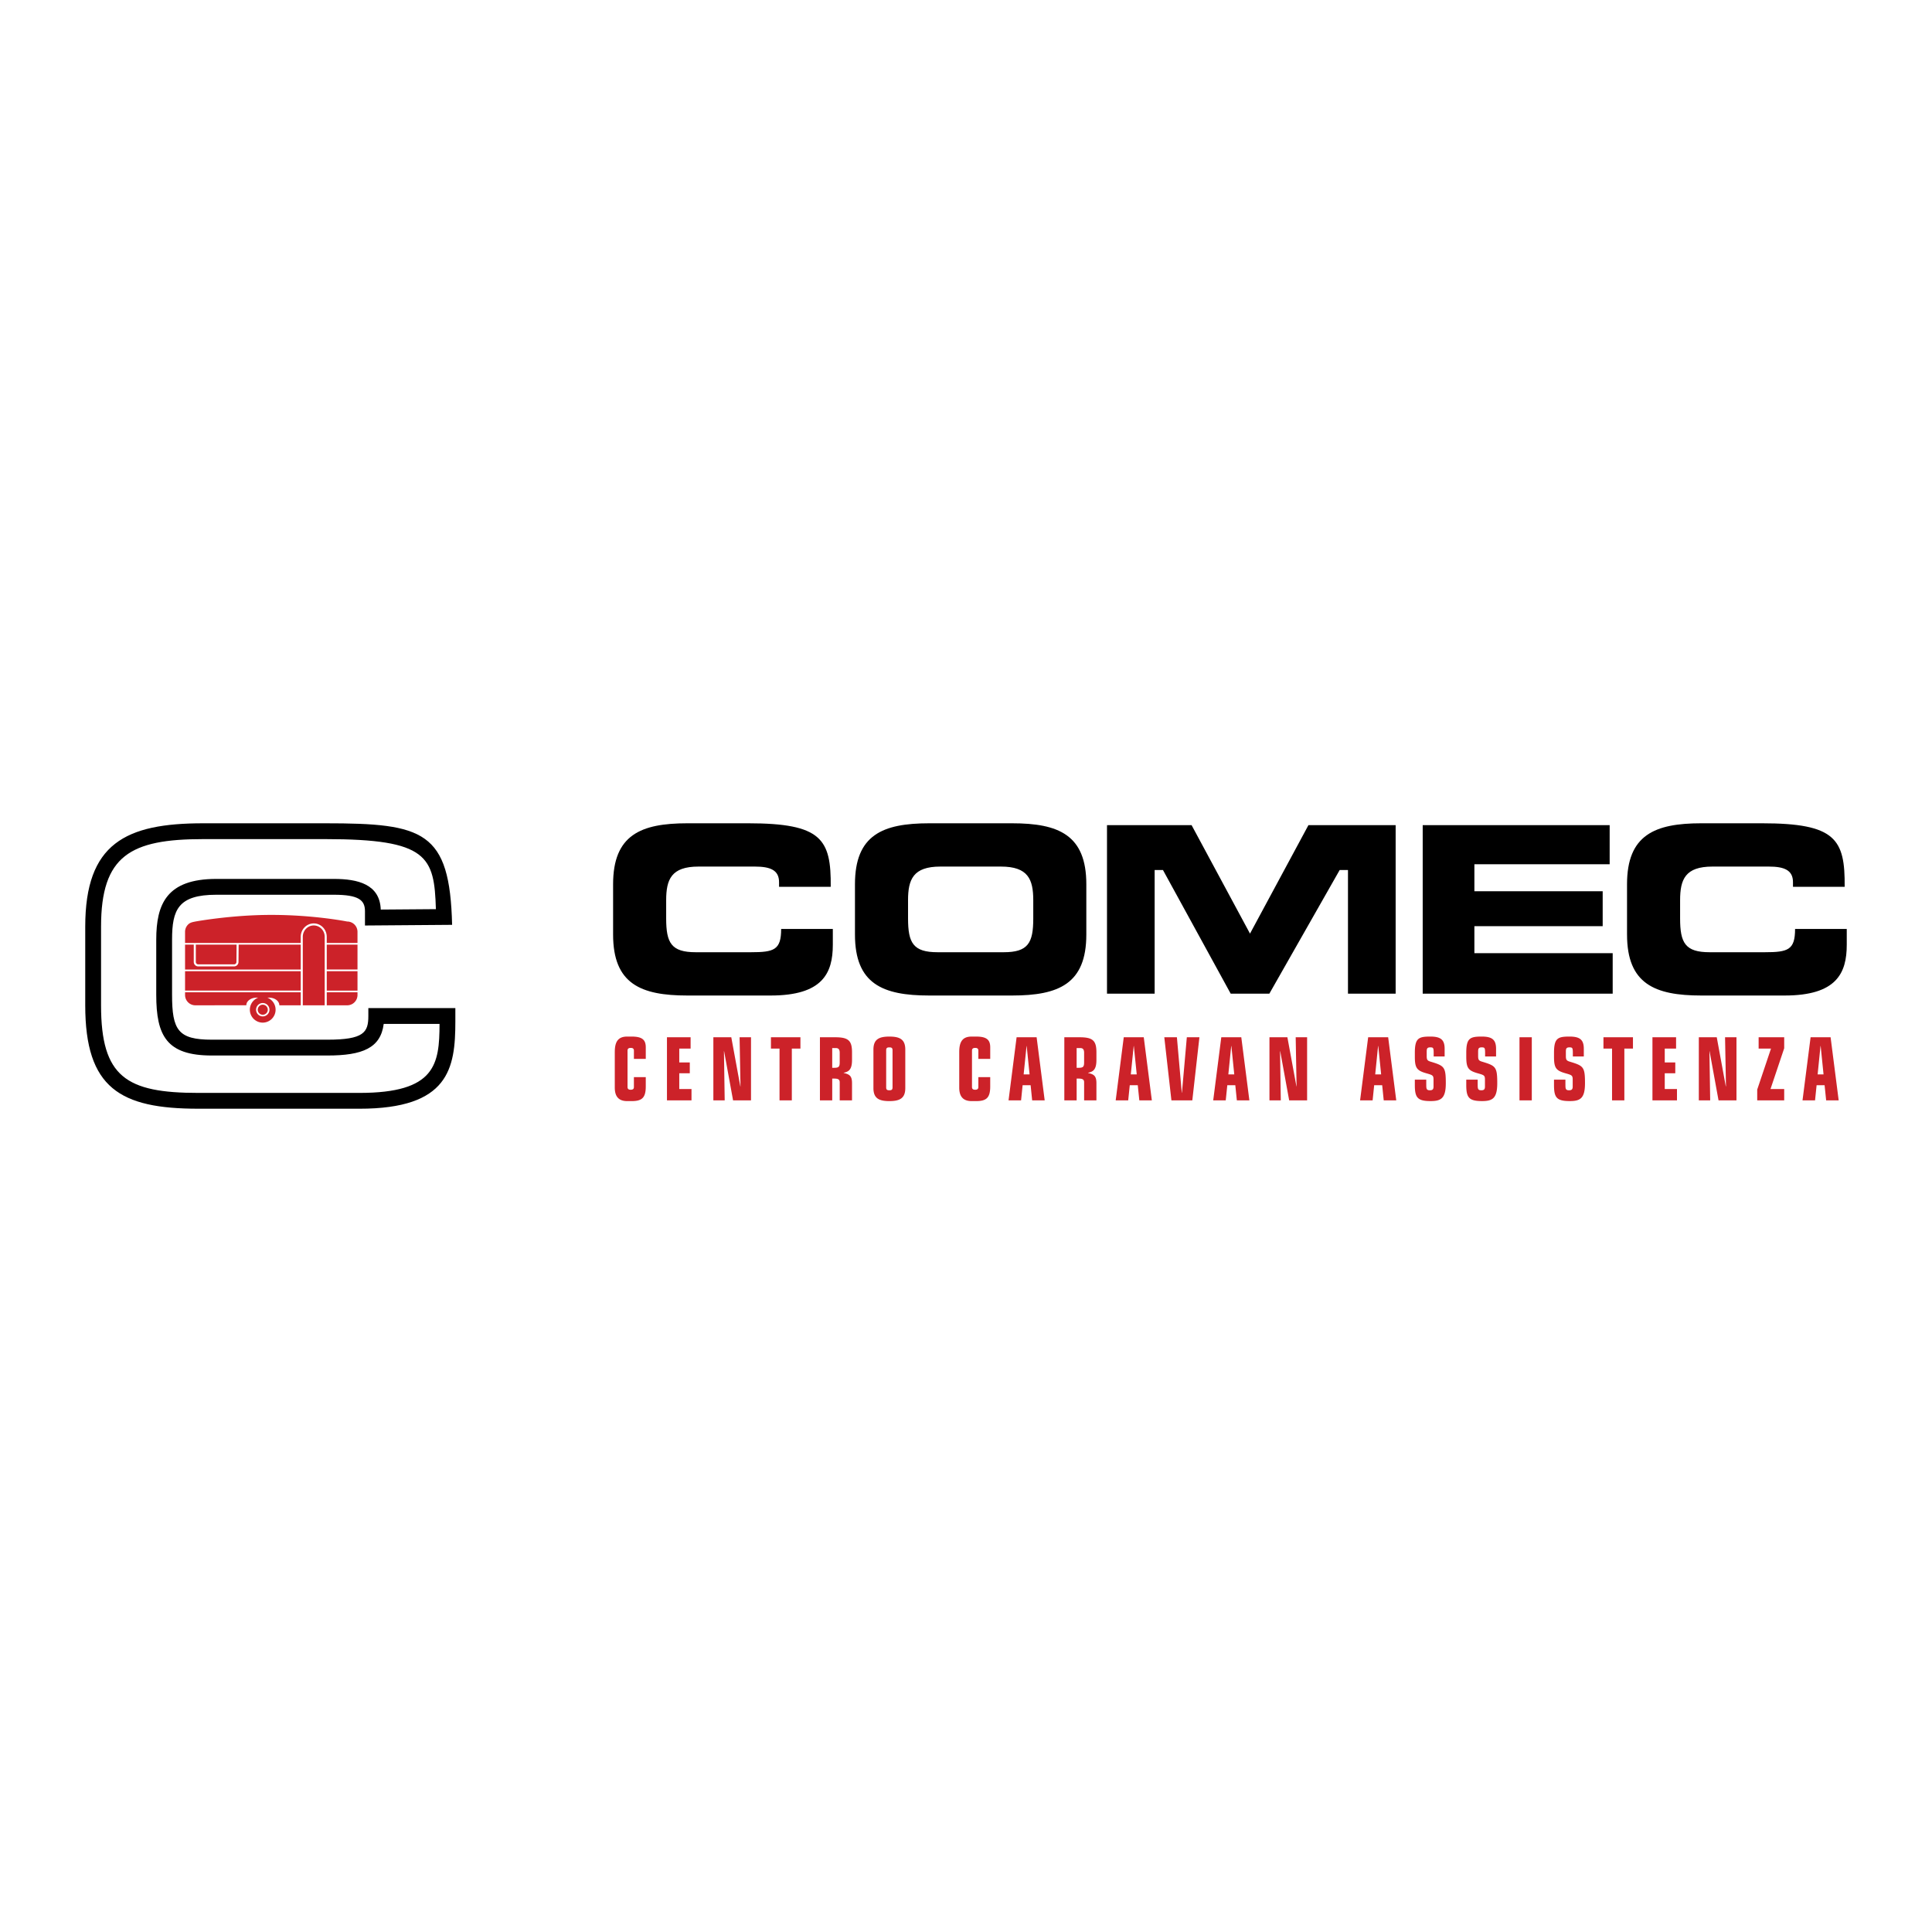 <svg xmlns="http://www.w3.org/2000/svg" width="2500" height="2500" viewBox="0 0 192.756 192.756"><g fill-rule="evenodd" clip-rule="evenodd"><path fill="#fff" d="M0 0h192.756v192.756H0V0z"/><path d="M61.169 93.239c0 4.923 2.764 6.084 7.408 6.084h8.313c5.179 0 6.201-2.229 6.201-5.062v-1.579h-5.155c0 2.09-.697 2.322-3.019 2.322h-5.504c-2.438 0-2.949-.929-2.949-3.367v-1.811c0-2.09.511-3.368 3.228-3.368h5.62c1.532 0 2.415.349 2.415 1.556v.464h5.155c.046-4.761-.906-6.339-8.244-6.339h-6.061c-4.644 0-7.408 1.161-7.408 6.084v5.016zM85.3 93.239c0 4.923 2.763 6.084 7.408 6.084h8.267c4.645 0 7.408-1.161 7.408-6.084v-5.016c0-4.923-2.764-6.084-7.408-6.084h-8.267c-4.645 0-7.408 1.161-7.408 6.084v5.016zm5.295-3.413c0-2.09.511-3.368 3.228-3.368h6.039c2.715 0 3.227 1.277 3.227 3.368v1.811c0 2.438-.512 3.367-2.949 3.367h-6.595c-2.438 0-2.949-.929-2.949-3.367v-1.811h-.001zM110.445 99.138h4.754V86.801h.83l6.758 12.337h3.856l7.017-12.337h.828v12.337h4.756V82.325h-8.701l-5.83 10.821-5.828-10.821h-8.44v16.813zM141.943 99.138h18.955v-4.041H147.1v-2.694h12.8V88.92h-12.8v-2.694h13.496v-3.901h-18.653v16.813zM162.33 93.239c0 4.923 2.764 6.084 7.408 6.084h8.312c5.18 0 6.201-2.229 6.201-5.062v-1.579h-5.156c0 2.09-.695 2.322-3.018 2.322h-5.504c-2.439 0-2.949-.929-2.949-3.367v-1.811c0-2.09.51-3.368 3.229-3.368h5.619c1.533 0 2.414.349 2.414 1.556v.464h5.156c.047-4.761-.906-6.339-8.244-6.339h-6.061c-4.645 0-7.408 1.161-7.408 6.084v5.016h.001z"/><path d="M61.948 105.255c0-1.009.326-1.53 1.235-1.53h.458c1.072 0 1.397.348 1.397 1.078v1.148h-1.183v-.826c0-.191-.111-.27-.311-.27-.214 0-.325.078-.325.27v3.636c0 .191.111.27.318.27.207 0 .318-.078.318-.27v-.991h1.183v.931c0 1.113-.362 1.461-1.397 1.461h-.458c-.909 0-1.235-.53-1.235-1.348v-3.559zM67.154 103.794h2.358v1.131h-1.131v1.383h1.05v1.079h-1.05v1.574h1.22v1.131h-2.447v-6.298zM72.854 105.187h-.015l.075 4.905h-1.132v-6.298h1.789l.902 4.906.015-.017-.089-4.889h1.139v6.298h-1.789l-.895-4.905zM78.385 104.925h-.858v-1.131h2.943v1.131h-.858v5.167h-1.227v-5.167zM82.414 103.794h1.516c1.316 0 1.686.322 1.686 1.505v.757c0 .957-.318 1.174-.835 1.278v.018c.547.14.835.253.835 1.026v1.714h-1.228v-1.801c0-.261-.125-.374-.54-.374h-.207v2.175h-1.228v-6.298h.001zm1.228 3.045h.236c.436 0 .51-.14.51-.549v-.947c0-.322-.111-.47-.377-.47h-.37v1.966h.001zM87.752 105.021c0-1.026.562-1.296 1.59-1.296 1.027 0 1.589.27 1.589 1.296v3.845c0 1.026-.562 1.296-1.589 1.296-1.028 0-1.59-.27-1.59-1.296v-3.845zm1.908.078c0-.234-.088-.296-.317-.296s-.318.062-.318.296v3.688c0 .234.089.296.318.296s.317-.062.317-.296v-3.688zM96.314 105.255c0-1.009.325-1.53 1.235-1.53h.459c1.072 0 1.396.348 1.396 1.078v1.148h-1.182v-.826c0-.191-.111-.27-.311-.27-.215 0-.326.078-.326.27v3.636c0 .191.111.27.318.27s.318-.078.318-.27v-.991h1.182v.931c0 1.113-.361 1.461-1.396 1.461h-.459c-.91 0-1.235-.53-1.235-1.348v-3.559h.001zM102.037 103.794h1.996l.807 6.298h-1.25l-.156-1.514h-.797l-.156 1.514h-1.25l.806-6.298zm1.006.87h-.016l-.289 2.836h.592l-.287-2.836zM106.799 103.794h1.516c1.316 0 1.686.322 1.686 1.505v.757c0 .957-.318 1.174-.836 1.278v.018c.547.14.836.253.836 1.026v1.714h-1.227v-1.801c0-.261-.127-.374-.541-.374h-.207v2.175h-1.227v-6.298zm1.226 3.045h.236c.438 0 .512-.14.512-.549v-.947c0-.322-.111-.47-.379-.47h-.369v1.966zM112.729 103.794h1.996l.807 6.298h-1.25l-.156-1.514h-.799l-.154 1.514h-1.25l.806-6.298zm1.005.87h-.016l-.289 2.836h.592l-.287-2.836zM116.771 103.794h1.258l.489 5.532h.013l.489-5.532h1.257l-.709 6.298h-2.086l-.711-6.298zM122.459 103.794h1.996l.805 6.298h-1.248l-.156-1.514h-.799l-.154 1.514h-1.25l.806-6.298zm1.006.87h-.016l-.289 2.836h.592l-.287-2.836zM128.336 105.187h-.014l.073 4.905h-1.131v-6.298h1.789l.902 4.906.016-.017-.09-4.889h1.139v6.298h-1.79l-.894-4.905zM137.113 103.794h1.996l.805 6.298h-1.248l-.156-1.514h-.799l-.154 1.514h-1.25l.806-6.298zm1.004.87h-.014l-.289 2.836h.592l-.289-2.836zM142.91 108.474c0 .436 0 .609.361.609.273 0 .363-.104.363-.375v-.678c0-.436-.082-.461-.725-.644-.955-.27-1.141-.54-1.141-1.661v-.383c0-1.471.385-1.618 1.553-1.618 1.066 0 1.42.348 1.42 1.227v.757h-1.094v-.305c0-.557-.037-.601-.348-.601-.324 0-.348.157-.348.452v.418c0 .4.088.47.451.574 1.309.4 1.457.513 1.457 2.131 0 1.514-.473 1.783-1.516 1.783-1.332 0-1.576-.365-1.576-1.618v-.521h1.141v.453h.002zM148.041 108.474c0 .436 0 .609.361.609.273 0 .363-.104.363-.375v-.678c0-.436-.082-.461-.725-.644-.955-.27-1.139-.54-1.139-1.661v-.383c0-1.471.385-1.618 1.553-1.618 1.064 0 1.418.348 1.418 1.227v.757h-1.094v-.305c0-.557-.037-.601-.348-.601-.324 0-.348.157-.348.452v.418c0 .4.09.47.451.574 1.309.4 1.457.513 1.457 2.131 0 1.514-.473 1.783-1.516 1.783-1.33 0-1.574-.365-1.574-1.618v-.521h1.139v.453h.002zM152.211 103.794h1.227v6.298h-1.227v-6.298zM156.795 108.474c0 .436 0 .609.361.609.273 0 .363-.104.363-.375v-.678c0-.436-.082-.461-.725-.644-.955-.27-1.139-.54-1.139-1.661v-.383c0-1.471.385-1.618 1.553-1.618 1.064 0 1.42.348 1.42 1.227v.757h-1.096v-.305c0-.557-.037-.601-.346-.601-.326 0-.348.157-.348.452v.418c0 .4.088.47.449.574 1.309.4 1.457.513 1.457 2.131 0 1.514-.473 1.783-1.516 1.783-1.33 0-1.574-.365-1.574-1.618v-.521h1.139v.453h.002zM161.445 104.925h-.857v-1.131h2.941v1.131h-.857v5.167h-1.227v-5.167zM165.475 103.794h2.359v1.131h-1.131v1.383h1.049v1.079h-1.049v1.574h1.219v1.131h-2.447v-6.298zM171.176 105.187h-.016l.074 4.905h-1.13v-6.298h1.789l.902 4.906.014-.017-.088-4.889h1.138v6.298h-1.789l-.894-4.905zM176.07 103.794h2.551v1.096l-1.367 4.071h1.367v1.131h-2.691v-1.078l1.375-4.089h-1.235v-1.131zM181.252 103.794h1.996l.807 6.298h-1.25l-.154-1.514h-.799l-.154 1.514h-1.25l.804-6.298zm1.006.87h-.014l-.289 2.836h.592l-.289-2.836z" fill="#fff"/><path d="M37.988 90.748l5.501-.042c-.159-5.251-.785-6.988-11.025-6.988H20.27c-7.243 0-10.188 1.632-10.188 8.735v7.852c0 7.148 2.517 8.735 9.704 8.735h16.068c7.608 0 7.986-2.852 7.999-6.883h-5.571c-.305 2.403-2.112 3.151-5.61 3.151H21.134c-4.5 0-5.545-1.951-5.545-6.06V93.75c0-3.562 1.045-6.06 5.994-6.06h11.724c2.397 0 4.589.528 4.681 3.058zm-18.202 19.869c-7.791 0-11.282-2.048-11.282-10.313v-7.852c0-8.31 4.031-10.312 11.766-10.312h12.193c9.812 0 12.417.763 12.644 10.131l-8.694.067v-1.423c0-1.107-.611-1.646-3.106-1.646H21.583c-3.814 0-4.416 1.501-4.416 4.482v5.498c0 3.525.602 4.481 3.967 4.481h11.537c3.634 0 4.079-.734 4.079-2.361v-.789h8.681v1.324c0 4.705-.642 8.714-9.577 8.714H19.786v-.001z"/><path d="M25.548 100.74a.668.668 0 1 0 1.336 0 .668.668 0 0 0-1.336 0zm4.456-.44H27.87c0-.425-.461-.765-1.029-.765h-.169a1.29 1.29 0 0 1-.456 2.493 1.288 1.288 0 0 1-.455-2.493h-.156c-.568 0-1.029.34-1.029.758l-5.083.007a1.027 1.027 0 0 1-1.029-1.03v-.273h11.541v1.303h-.001zm-4.289.441c0-.277.224-.502.5-.502a.501.501 0 0 1 0 1.002.5.5 0 0 1-.5-.5zm-6.177-6.497h4.066l-.014 1.73a.24.24 0 0 1-.24.241h-3.572a.24.24 0 0 1-.24-.24v-1.731zm-1.075 2.486V94.244h.869v1.731c0 .246.2.445.446.445h3.572a.445.445 0 0 0 .445-.445l.015-1.731h6.194v2.487H18.463v-.001zm0 2.102v-1.937h11.541v1.937H18.463zm13.933 1.468H30.21v-6.834c0-.629.492-1.132 1.092-1.132s1.093.503 1.093 1.132v6.834h.001zm3.272-1.303v.273a1.029 1.029 0 0 1-1.029 1.03h-2.038v-1.303h3.067zm0-2.101v1.937h-3.067v-1.937h3.067zm0-2.652V96.73h-3.067v-2.487h3.067v.001zm-16.176-2.303s3.595-.661 7.573-.661c4.29 0 7.573.661 7.573.661a1.026 1.026 0 0 1 1.029 1.03v1.108H32.6v-.612c0-.736-.578-1.338-1.298-1.338-.72 0-1.298.602-1.298 1.338v.612H18.463V92.97c0-.284.115-.542.301-.728s.396-.238.728-.301zM61.338 104.95c0-1.01.325-1.531 1.235-1.531h.458c1.072 0 1.398.348 1.398 1.078v1.148h-1.184v-.826c0-.191-.111-.27-.311-.27-.214 0-.325.078-.325.27v3.636c0 .191.111.27.318.27.207 0 .317-.078.317-.27v-.991h1.184v.931c0 1.113-.363 1.462-1.398 1.462h-.458c-.91 0-1.235-.531-1.235-1.349v-3.558h.001zM66.543 103.488h2.359v1.131h-1.131v1.384h1.05v1.078h-1.05v1.574h1.22v1.131h-2.448v-6.298zM72.244 104.88h-.015l.074 4.906h-1.131v-6.298h1.789l.902 4.907.015-.018-.089-4.889h1.139v6.298h-1.789l-.895-4.906zM77.774 104.619h-.857v-1.131h2.942v1.131h-.858v5.167h-1.227v-5.167zM81.804 103.488h1.516c1.316 0 1.686.322 1.686 1.505v.757c0 .957-.318 1.175-.835 1.278v.018c.547.14.835.253.835 1.026v1.714h-1.228v-1.801c0-.261-.125-.374-.54-.374h-.207v2.175h-1.227v-6.298zm1.227 3.045h.236c.437 0 .51-.14.51-.548v-.948c0-.322-.111-.47-.377-.47h-.37v1.966h.001zM87.142 104.715c0-1.026.562-1.296 1.59-1.296s1.589.27 1.589 1.296v3.845c0 1.026-.562 1.297-1.589 1.297s-1.59-.271-1.59-1.297v-3.845zm1.907.078c0-.234-.088-.296-.317-.296s-.318.062-.318.296v3.688c0 .235.089.296.318.296s.317-.061.317-.296v-3.688zM95.704 104.95c0-1.01.326-1.531 1.235-1.531h.458c1.072 0 1.398.348 1.398 1.078v1.148h-1.184v-.826c0-.191-.111-.27-.311-.27-.215 0-.325.078-.325.27v3.636c0 .191.11.27.317.27s.318-.078.318-.27v-.991h1.184v.931c0 1.113-.363 1.462-1.398 1.462h-.458c-.91 0-1.235-.531-1.235-1.349v-3.558h.001zM101.426 103.488h1.998l.805 6.298h-1.25l-.154-1.514h-.799l-.154 1.514h-1.25l.804-6.298zm1.006.87h-.014l-.289 2.836h.592l-.289-2.836zM106.188 103.488h1.516c1.316 0 1.686.322 1.686 1.505v.757c0 .957-.316 1.175-.834 1.278v.018c.547.14.834.253.834 1.026v1.714h-1.227v-1.801c0-.261-.125-.374-.539-.374h-.207v2.175h-1.229v-6.298zm1.228 3.045h.236c.436 0 .51-.14.51-.548v-.948c0-.322-.111-.47-.377-.47h-.369v1.966zM112.117 103.488h1.996l.807 6.298h-1.25l-.154-1.514h-.799l-.156 1.514h-1.248l.804-6.298zm1.006.87h-.014l-.289 2.836h.592l-.289-2.836zM116.162 103.488h1.258l.486 5.533h.016l.488-5.533h1.256l-.709 6.298h-2.084l-.711-6.298zM121.848 103.488h1.996l.807 6.298h-1.25l-.154-1.514h-.799l-.156 1.514h-1.25l.806-6.298zm1.006.87h-.016l-.287 2.836h.592l-.289-2.836zM127.727 104.88h-.016l.074 4.906h-1.131v-6.298h1.789l.903 4.907.013-.018-.088-4.889h1.139v6.298h-1.789l-.894-4.906zM136.502 103.488h1.996l.807 6.298h-1.25l-.154-1.514h-.799l-.156 1.514h-1.25l.806-6.298zm1.006.87h-.016l-.287 2.836h.592l-.289-2.836zM142.299 108.168c0 .436 0 .609.363.609.273 0 .361-.104.361-.374v-.679c0-.435-.082-.461-.725-.644-.953-.27-1.139-.539-1.139-1.661v-.383c0-1.471.385-1.618 1.553-1.618 1.064 0 1.42.348 1.42 1.227v.757h-1.094v-.305c0-.557-.037-.601-.348-.601-.326 0-.348.157-.348.453v.417c0 .4.088.47.451.574 1.309.4 1.455.514 1.455 2.131 0 1.514-.473 1.784-1.516 1.784-1.33 0-1.574-.366-1.574-1.618v-.522h1.139v.453h.002zM147.43 108.168c0 .436 0 .609.363.609.273 0 .361-.104.361-.374v-.679c0-.435-.08-.461-.725-.644-.953-.27-1.139-.539-1.139-1.661v-.383c0-1.471.385-1.618 1.553-1.618 1.064 0 1.42.348 1.42 1.227v.757h-1.094v-.305c0-.557-.037-.601-.348-.601-.326 0-.348.157-.348.453v.417c0 .4.088.47.451.574 1.309.4 1.457.514 1.457 2.131 0 1.514-.475 1.784-1.516 1.784-1.332 0-1.576-.366-1.576-1.618v-.522h1.139v.453h.002zM151.6 103.488h1.228v6.298H151.6v-6.298zM156.184 108.168c0 .436 0 .609.363.609.273 0 .361-.104.361-.374v-.679c0-.435-.08-.461-.725-.644-.953-.27-1.139-.539-1.139-1.661v-.383c0-1.471.385-1.618 1.553-1.618 1.064 0 1.42.348 1.42 1.227v.757h-1.094v-.305c0-.557-.037-.601-.348-.601-.326 0-.348.157-.348.453v.417c0 .4.09.47.451.574 1.309.4 1.457.514 1.457 2.131 0 1.514-.475 1.784-1.516 1.784-1.332 0-1.576-.366-1.576-1.618v-.522h1.139v.453h.002zM160.834 104.619h-.857v-1.131h2.943v1.131h-.858v5.167h-1.228v-5.167zM164.865 103.488h2.358v1.131h-1.131v1.384h1.051v1.078h-1.051v1.574h1.22v1.131h-2.447v-6.298zM170.564 104.88h-.013l.074 4.906h-1.133v-6.298h1.789l.903 4.907.015-.018-.09-4.889h1.139v6.298h-1.789l-.895-4.906zM175.459 103.488h2.551v1.097l-1.367 4.07h1.367v1.131h-2.692v-1.078l1.375-4.089h-1.234v-1.131zM180.643 103.488h1.996l.807 6.298h-1.25l-.156-1.514h-.797l-.156 1.514h-1.25l.806-6.298zm1.005.87h-.016l-.287 2.836h.59l-.287-2.836z" fill="#cc2229"/></g></svg>